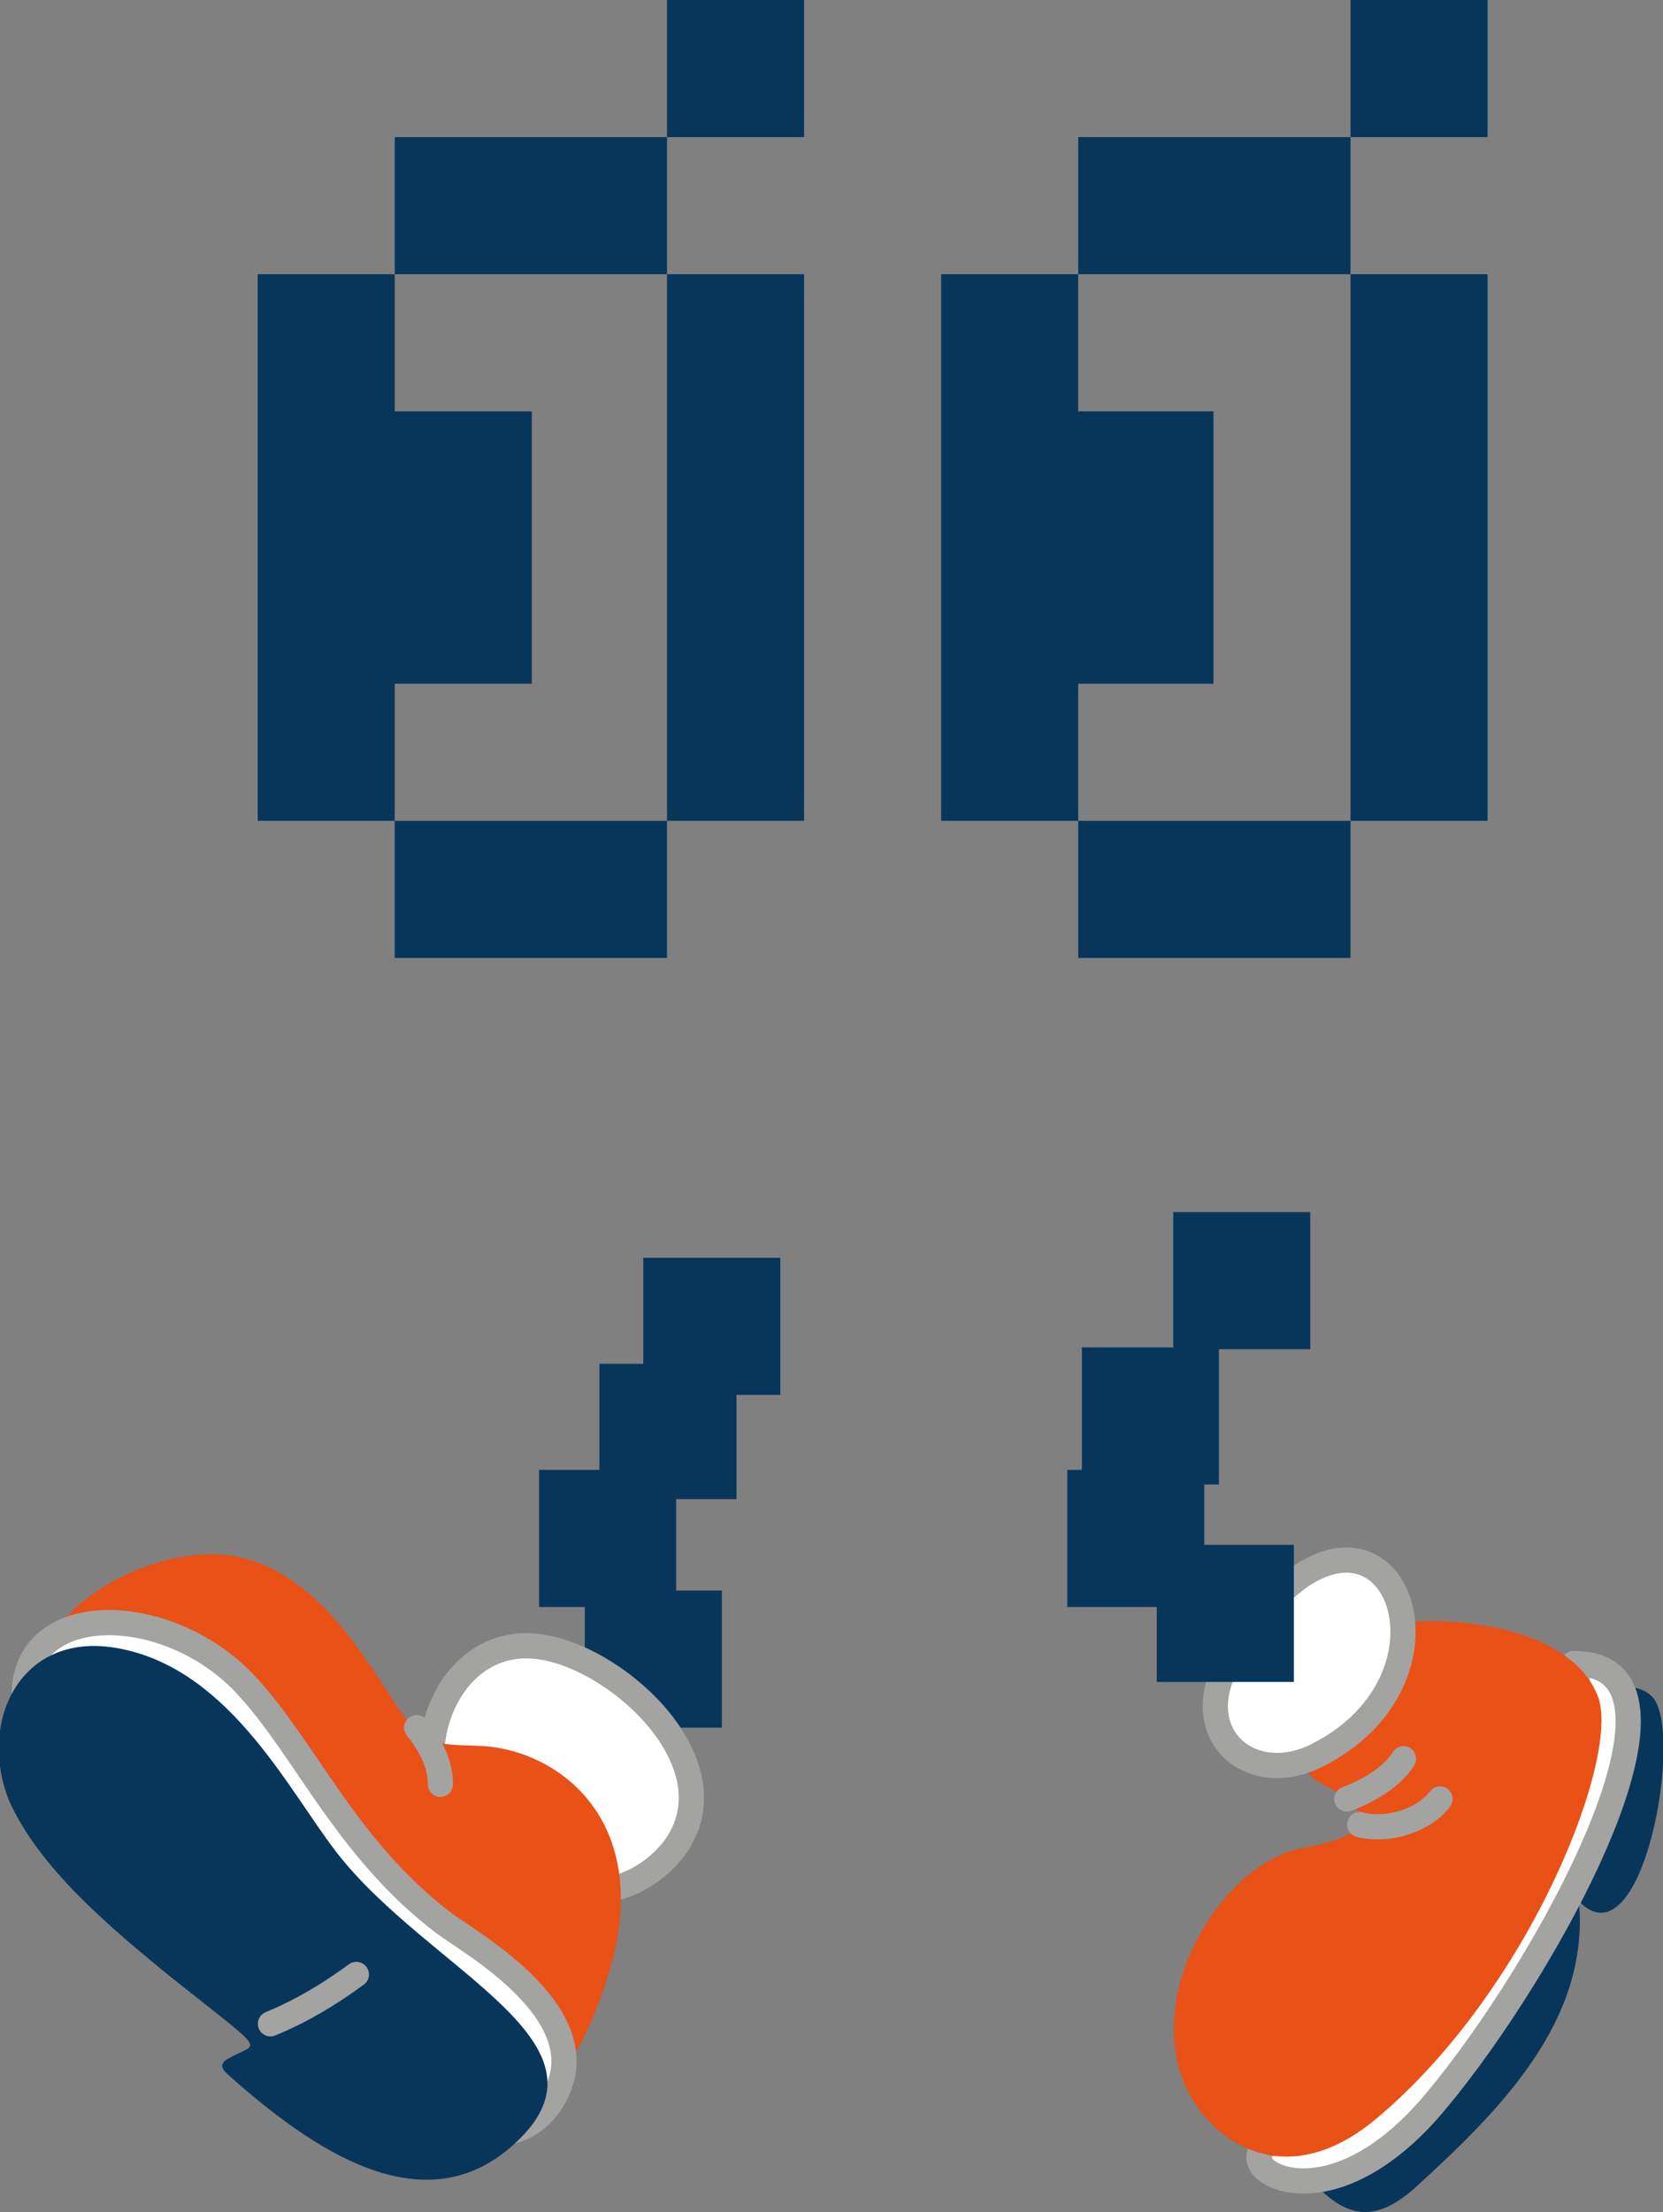 <?xml version="1.0" encoding="UTF-8"?>
<svg id="_レイヤー_1" data-name="レイヤー 1" xmlns="http://www.w3.org/2000/svg" viewBox="0 0 91 121">
  <rect x="0" y="0" width="91" height="121" fill="#808080" stroke="none"/>
  <defs>
    <style>
      .cls-1 {
        fill: none;
      }

      .cls-1, .cls-2 {
        stroke: #a3a3a2;
        stroke-linecap: round;
        stroke-linejoin: round;
        stroke-width: 1.38px;
      }

      .cls-2 {
        fill: #fff;
      }

      .cls-3 {
        fill: #08365b;
      }

      .cls-3, .cls-4 {
        stroke-width: 0px;
      }

      .cls-4 {
        fill: #e95117;
      }
    </style>
  </defs>
  <g>
    <path class="cls-3" d="M33.6,92h-7.4v7.5h7.4v-7.5Z"/>
    <path class="cls-3" d="M39.4,87h-7.4v7.5h7.5v-7.5h-.1Z"/>
    <path class="cls-3" d="M37,80.4h-7.5v7.5h7.5v-7.5Z"/>
    <path class="cls-3" d="M40.3,74.6h-7.5v7.4h7.5v-7.4Z"/>
    <path class="cls-3" d="M42.7,68.8h-7.5v7.5h7.5v-7.5Z"/>
    <path class="cls-3" d="M72.5,120c1.8,1.6,3.3,1.1,4.9-.3,4.6-4.2,9.6-9.1,9-15.7,3.5,3.6,5.8-9.4,4-11.2-1-1-2.7-.2-3.9-.9.1,5.2-2.1,10.2-5.1,14.3-7.6,10.4-13.6,9.7-8.9,13.8Z"/>
    <path class="cls-2" d="M81.9,106.9c3.1-4.7,5.6-10.4,4.2-15.9,7.8-.1-1.4,16.6-7.5,23.9-5.3,6.4-10,4.3-9.7,3,.3-1.7,5.7.1,13-11h0Z"/>
    <path class="cls-4" d="M75.3,115.9c-5.4,4.5-9.7.7-10.7-2.5-1.6-5,2.3-11.1,6.2-12.2,1.2-.3,5.3-.8,2.9-2.8-.6-.5-1.3-.7-1.9-1.2-2.7-2.2.1-8.2,5.6-8.5,3.2-.2,8.6.6,10,4,1.4,3.1-3.6,16.1-12.1,23.2h0Z"/>
    <path class="cls-1" d="M73.7,98.4c1.1-.4,2.5-1.2,3.1-2.2"/>
    <path class="cls-1" d="M74.4,99.8c1.5.4,3.5-.2,4.4-1.4"/>
    <path class="cls-2" d="M72.1,96c-3.5,1.8-6.9-.9-5.1-4.7.8-1.7,2.6-4,4.2-5.1,5.7-3.8,8.6,5.9.9,9.8h0Z"/>
    <path class="cls-2" d="M24.9,100.1c-3-3.8-.5-10.9,4.8-10,4.3.7,10.5,6.5,7.2,11-3.1,4-9.1,2.6-12-1h0Z"/>
    <path class="cls-4" d="M13.2,85.2c3.8.9,6.2,4.5,8.3,7.8,1.7,2.6,2.3,2.4,4.8,2.5,4.3.2,9.7,4.2,6.9,12.8-3.6,11.3-9.5,7-18.8,1.1-24.6-15.7-8-25.9-1.2-24.2h0Z"/>
    <path class="cls-1" d="M22.8,94.5c.8,1,1.3,2,1.3,3.1"/>
    <path class="cls-2" d="M1.8,95.2c-2.7-7.7,6.8-8.2,11.6-3.1,3.3,3.5,5.5,9,10.9,13.1,1.3,1,8.8,5.1,5.9,9.7-5,8.2-26.2-13.5-28.4-19.7Z"/>
    <path class="cls-3" d="M6.1,90.1c6.3.9,9.6,7.7,12.3,11.2,5.1,6.6,16,10.5,9.6,16.1-4.9,4.3-10.9.2-15.5-3.9-.5-.4-.4-.7,0-.9,1.7-1,2.4,0-3.7-4.9-2.9-2.4-6.7-5.6-8.3-9.2-1.7-4.2.5-9.1,5.6-8.4h0Z"/>
    <path class="cls-1" d="M14.8,110.7c1.7-.7,3.2-1.6,4.7-2.7"/>
    <path class="cls-3" d="M70.8,84.5h-7.5v7.5h7.5v-7.5Z"/>
    <path class="cls-3" d="M65.9,80.4h-7.5v7.5h7.5v-7.5Z"/>
    <path class="cls-3" d="M66.7,73.7h-7.5v7.5h7.5v-7.5Z"/>
    <path class="cls-3" d="M71.7,66.3h-7.5v7.5h7.5v-7.5Z"/>
  </g>
  <g>
    <polygon class="cls-3" points="21.6 22.5 21.6 15 14.1 15 14.1 22.5 14.1 26.8 14.1 29.9 14.1 29.9 14.1 37.4 14.1 37.4 14.1 44.9 21.6 44.9 21.6 37.4 29.1 37.4 29.1 29.9 29.1 29.9 29.1 22.5 21.6 22.5"/>
    <polygon class="cls-3" points="36.5 15 36.5 19.98 36.5 22.5 36.5 28.21 36.5 36.56 36.5 44.9 44 44.9 44 36.56 44 28.21 44 22.5 44 19.98 44 15 36.5 15"/>
    <polygon class="cls-3" points="29.1 7.5 21.6 7.5 21.6 15 29.1 15 29.1 15 36.5 15 36.5 7.5 29.1 7.5"/>
    <rect class="cls-3" x="36.5" y="0" width="7.5" height="7.5"/>
    <rect class="cls-3" x="73.9" y="0" width="7.5" height="7.5"/>
    <polygon class="cls-3" points="29.1 44.9 21.6 44.9 21.6 52.4 29.1 52.4 29.1 52.4 36.5 52.4 36.5 44.9 29.1 44.9"/>
    <polygon class="cls-3" points="59 22.5 59 15 51.5 15 51.5 22.5 51.5 26 51.5 29.9 51.5 29.9 51.5 37.4 51.5 37.4 51.5 44.9 59 44.9 59 37.4 66.4 37.4 66.4 29.9 66.4 29.9 66.4 22.5 59 22.5"/>
    <polygon class="cls-3" points="73.9 15 73.9 19.08 73.9 22.5 73.9 27.61 73.9 36.26 73.9 44.9 81.4 44.9 81.4 36.26 81.4 27.61 81.4 22.5 81.4 19.08 81.4 15 73.9 15"/>
    <polygon class="cls-3" points="66.4 7.5 59 7.5 59 15 66.4 15 66.4 15 73.9 15 73.9 7.5 66.4 7.5"/>
    <polygon class="cls-3" points="66.4 44.9 59 44.9 59 52.4 66.4 52.4 66.4 52.4 73.9 52.4 73.9 44.9 66.4 44.9"/>
  </g>
</svg>